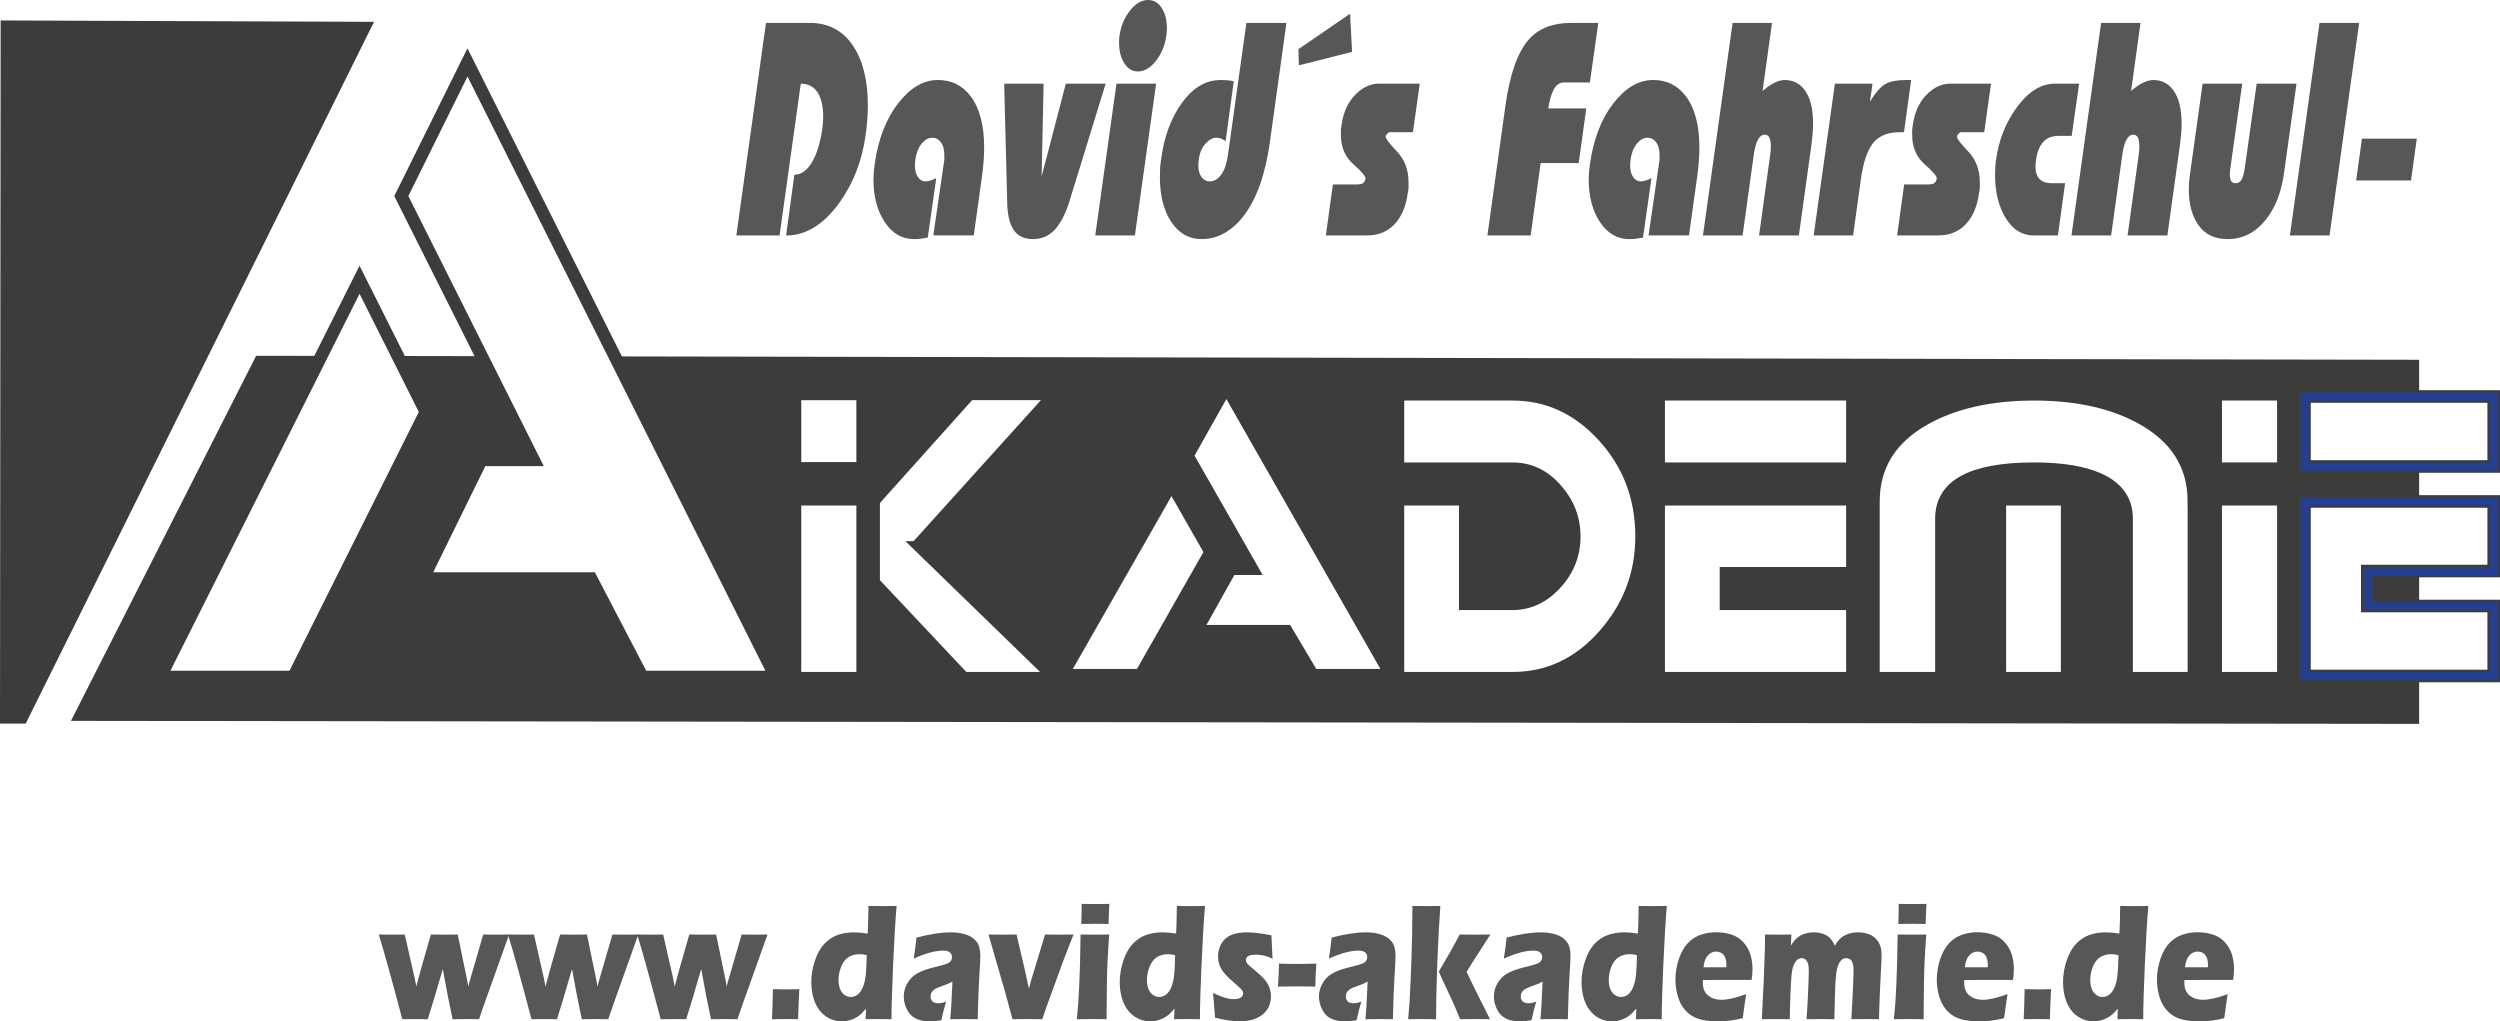 <svg id="Ebene_1" xmlns="http://www.w3.org/2000/svg" width="400.501" height="163.622" viewBox="0 0 400.501 163.622"><style><![CDATA[
	.st0{fill-rule:evenodd;clip-rule:evenodd;fill:#3C3C3B;}
	.st1{fill:none;stroke:#3C3C3B;stroke-width:1.296;stroke-miterlimit:22.926;}
	.st2{mask:url(#SVGID_16_);fill:#9D9D9C;}
	.st3{filter:url(#Adobe_OpacityMaskFilter);}
	.st4{fill-rule:evenodd;clip-rule:evenodd;fill:#3C3C3B;stroke:#3C3C3B;stroke-width:2.016;stroke-miterlimit:22.926;}
	.st5{fill:#878787;}
	.st6{mask:url(#SVGID_10_);fill:#878787;}
	.st7{fill:#575756;}
	.st8{mask:url(#SVGID_4_);fill:#706F6F;}
	.st9{fill:none;stroke:#3C3C3B;stroke-width:0.5;stroke-miterlimit:22.926;}
	.st10{mask:url(#SVGID_13_);fill:#9D9D9C;}
	.st11{fill-rule:evenodd;clip-rule:evenodd;fill:#878787;}
	.st12{mask:url(#SVGID_7_);fill:#878787;}
	.st13{fill-rule:evenodd;clip-rule:evenodd;fill:#1D1719;}
	.st14{fill:none;stroke:#243F92;stroke-width:1.296;stroke-miterlimit:22.926;}
	.st15{fill-rule:evenodd;clip-rule:evenodd;fill:#575756;}
	.st16{fill-rule:evenodd;clip-rule:evenodd;fill:#8E2423;}
	.st17{fill:#FFFFFF;}
	.st18{mask:url(#SVGID_1_);fill:#706F6F;}
	.st19{fill:none;stroke:#3C3C3B;stroke-width:2.016;stroke-miterlimit:22.926;}
	.st20{fill:#9D9D9C;}
	.st21{fill-rule:evenodd;clip-rule:evenodd;stroke:#FFFFFF;stroke-width:7;stroke-miterlimit:10;}
	.st22{fill-rule:evenodd;clip-rule:evenodd;fill:#FFFFFF;}
	.st23{fill:#3C3C3B;}
	.st24{fill:#706F6F;}
	.st25{fill:#FFFFFF;stroke:#3C3C3B;stroke-width:2.016;stroke-miterlimit:22.926;}
	.st26{filter:url(#Adobe_OpacityMaskFilter_1_);}
	.st27{filter:url(#Adobe_OpacityMaskFilter_2_);}
	.st28{filter:url(#Adobe_OpacityMaskFilter_3_);}
	.st29{filter:url(#Adobe_OpacityMaskFilter_4_);}
	.st30{filter:url(#Adobe_OpacityMaskFilter_5_);}
]]></style><path class="st4" d="M386.54 114.957l-373.53-.48 28.643-56.473 344.888.64z"/><path class="st17" d="M146.643 87.34l21.574 20.954h-13.692L140.315 93.2V80.335l15.13-16.877h12.77L146.644 87.34zM137.84 63.46v11.21h-10.125v-11.21h10.125zm0 16.877v27.96h-10.125v-27.96h10.125zM242.316 63.52c5.523 0 10.29 2.198 14.297 6.593s6.012 9.67 6.012 15.826c0 5.943-1.986 11.154-5.955 15.634s-8.754 6.72-14.354 6.72H224.31v-27.96h10.068v16.75h7.938c2.724 0 5.11-1.114 7.163-3.343 2.05-2.228 3.076-4.828 3.076-7.8 0-2.93-1.006-5.53-3.02-7.804-2.014-2.27-4.42-3.405-7.22-3.405H224.31V63.52h18.006zM296.397 63.52v11.21h-30.32V63.52h30.32zm0 33.564v11.21h-30.32v-27.96h30.32V91.48h-20.252v5.604h20.252zM351.11 80.335v27.96H341.04V83.072c0-3.015-1.554-5.223-4.66-6.623-2.57-1.147-6.08-1.72-10.528-1.72-10.126 0-15.19 2.78-15.19 8.343v25.22h-10.18V80.336c0-5.604 2.683-9.913 8.053-12.928 4.64-2.59 10.413-3.886 17.317-3.886 6.866 0 12.58 1.274 17.144 3.822 5.408 3.015 8.11 7.346 8.11 12.993zm-20.308 0v27.96h-10.068v-27.96h10.068zM365.436 63.52v11.21H355.31V63.52h10.126zm0 16.815v27.96H355.31v-27.96h10.126z"/><path class="st25" d="M399.493 63.52v11.21h-30.318V63.52h30.318zm0 33.564v11.21h-30.318v-27.96h30.318V91.48h-20.25v5.604h20.25z"/><path class="st1" d="M146.643 87.34l21.574 20.954h-13.692L140.315 93.2V80.335l15.13-16.877h12.77L146.644 87.34zM137.84 63.46v11.21h-10.125v-11.21h10.125zm0 16.877v27.96h-10.125v-27.96h10.125zM242.316 63.52c5.523 0 10.29 2.198 14.297 6.593s6.012 9.67 6.012 15.826c0 5.943-1.986 11.154-5.955 15.634s-8.754 6.72-14.354 6.72H224.31v-27.96h10.068v16.75h7.938c2.724 0 5.11-1.114 7.163-3.343 2.05-2.228 3.076-4.828 3.076-7.8 0-2.93-1.006-5.53-3.02-7.804-2.014-2.27-4.42-3.405-7.22-3.405H224.31V63.52h18.006zM296.397 63.52v11.21h-30.32V63.52h30.32zm0 33.564v11.21h-30.32v-27.96h30.32V91.48h-20.252v5.604h20.252zM351.11 80.335v27.96H341.04V83.072c0-3.015-1.554-5.223-4.66-6.623-2.57-1.147-6.08-1.72-10.528-1.72-10.126 0-15.19 2.78-15.19 8.343v25.22h-10.18V80.336c0-5.604 2.683-9.913 8.053-12.928 4.64-2.59 10.413-3.886 17.317-3.886 6.866 0 12.58 1.274 17.144 3.822 5.408 3.015 8.11 7.346 8.11 12.993zm-20.308 0v27.96h-10.068v-27.96h10.068zM365.436 63.52v11.21H355.31V63.52h10.126zm0 16.815v27.96H355.31v-27.96h10.126z"/><path class="st14" d="M399.493 63.52v11.21h-30.318V63.52h30.318zm0 33.564v11.21h-30.318v-27.96h30.318V91.48h-20.25v5.604h20.25z"/><path class="st7" d="M138.68 21.624c-.578 4.174-2.004 7.827-4.292 10.966-2.497 3.425-5.318 5.136-8.456 5.136l1.33-9.742c1.092 0 2.027-.662 2.807-1.98.78-1.322 1.33-3.074 1.65-5.26.107-.75.16-1.418.16-2.006 0-1.566-.256-2.805-.77-3.718-.62-1.075-1.56-1.615-2.822-1.615l-3.4 24.313h-6.926L122.71 3.67h7.023c2.95 0 5.237 1.19 6.862 3.57s2.438 5.61 2.438 9.687c0 1.402-.117 2.97-.353 4.697zM157.312 28.276l-1.315 9.44h-6.478l1.763-12.13v-.783c0-.848-.18-1.517-.545-2.006-.363-.49-.823-.734-1.378-.734-.62 0-1.192.318-1.715.954-.524.636-.86 1.492-1.01 2.568-.043.39-.064.686-.064.88 0 .816.162 1.45.487 1.908.326.458.727.685 1.203.685.46 0 1.03-.17 1.726-.522l-1.353 9.524c-.92.164-1.486.243-1.7.243h-.55c-1.88 0-3.426-.903-4.64-2.714-1.207-1.812-1.81-4.086-1.81-6.826 0-.78.063-1.598.19-2.445.557-3.98 1.802-7.225 3.737-9.735s4.067-3.767 6.398-3.767c2.16 0 3.89.848 5.195 2.542 1.475 1.926 2.213 4.698 2.213 8.317 0 1.34-.12 2.87-.354 4.6zM177.13 13.404l-5.773 18.737c-.598 1.99-1.37 3.516-2.31 4.575-.94 1.06-2.126 1.588-3.56 1.588-1.453 0-2.505-.52-3.158-1.564s-.98-2.577-.98-4.6l-.48-18.736h6.317l-.32 14.872 3.88-14.872h6.382zM186.845 5.724c-.213 1.534-.764 2.87-1.65 4.012-.888 1.142-1.856 1.712-2.903 1.712-.898 0-1.625-.438-2.18-1.32-.557-.88-.834-1.974-.834-3.277 0-.488.02-.863.064-1.125.214-1.53.77-2.868 1.667-4.01C181.906.57 182.87 0 183.894 0c.92 0 1.657.425 2.213 1.273.555.848.833 1.94.833 3.276.002.392-.03.783-.095 1.174zm-1.635 7.68l-3.4 24.313h-6.35l3.4-24.313h6.35zM206.086 3.67l-2.66 19.176c-.73 5.186-2.15 9.132-4.267 11.84-1.903 2.413-4.138 3.618-6.703 3.618-1.968 0-3.565-.903-4.793-2.714-1.23-1.81-1.844-4.216-1.844-7.216 0-.62.01-1.108.032-1.467.02-.36.085-.897.193-1.614.49-3.556 1.614-6.524 3.368-8.903 1.752-2.382 3.793-3.57 6.124-3.57.877 0 1.582.063 2.116.194l-1.304 9.59c-.327-.197-.578-.336-.76-.417-.18-.082-.42-.123-.72-.123-.598 0-1.187.326-1.77.978-.578.653-.93 1.503-1.058 2.545-.043.39-.065.686-.065.88 0 .816.17 1.45.513 1.908.343.458.78.685 1.314.685.685 0 1.293-.358 1.828-1.075.535-.718.9-1.777 1.092-3.18l2.95-21.134h6.412zM216.604 8.317l-8.53 2.152-.065-2.593 8.274-5.675zM227.443 13.404l-1.09 7.778h-3.688c-.13 0-.27.073-.417.22-.15.147-.235.302-.256.465-.042.294.556 1.095 1.796 2.398 1.24 1.304 1.86 2.95 1.86 4.94v1.026l-.13.735c-.298 2.153-1.013 3.815-2.147 4.99-1.13 1.175-2.596 1.76-4.392 1.76h-6.575l1.123-8.17h3.816c.492 0 .833-.072 1.026-.218.19-.146.32-.383.384-.71.042-.36-.604-1.125-1.94-2.3-1.336-1.174-2.003-2.756-2.003-4.745v-.782c0-.098.04-.392.126-.88.28-1.958 1-3.532 2.166-4.722 1.164-1.19 2.42-1.786 3.768-1.786h6.573zM256.047 3.67l-1.346 9.54h-4.168c-.685 0-1.23.383-1.636 1.148-.405.768-.694 1.77-.865 3.01h6.094l-1.22 8.756h-6.093l-1.602 11.594h-6.927l2.887-20.79c.706-5.055 1.957-8.594 3.753-10.616 1.56-1.762 3.816-2.642 6.766-2.642h4.36zM271.89 28.276l-1.316 9.44h-6.477l1.764-12.13v-.783c0-.848-.182-1.517-.544-2.006-.363-.49-.823-.734-1.378-.734-.62 0-1.192.318-1.716.954-.524.636-.86 1.492-1.01 2.568-.042.39-.064.686-.064.88 0 .816.16 1.45.485 1.908.327.458.73.685 1.203.685.46 0 1.032-.17 1.727-.522l-1.352 9.524c-.92.164-1.485.243-1.7.243h-.55c-1.88 0-3.424-.903-4.638-2.714-1.208-1.812-1.812-4.086-1.812-6.826 0-.78.063-1.598.193-2.445.555-3.98 1.8-7.225 3.735-9.735 1.936-2.51 4.068-3.767 6.398-3.767 2.16 0 3.89.848 5.194 2.542 1.476 1.926 2.214 4.698 2.214 8.317-.002 1.34-.12 2.87-.354 4.6zM290.2 23.14l-2.022 14.578h-6.375l1.79-12.963c.063-.49.096-.93.096-1.32 0-1.24-.32-1.86-.963-1.86-.876 0-1.464 1.06-1.763 3.18l-1.798 12.964h-6.35l4.747-34.05h6.313l-1.508 10.91c.577-.522 1.177-.946 1.802-1.27.62-.327 1.207-.49 1.764-.49 1.304 0 2.352.522 3.143 1.564.92 1.207 1.378 3.017 1.378 5.43 0 .912-.085 2.02-.256 3.326zM306.17 12.818l-1.155 8.364h-.706c-1.882 0-3.286.572-4.217 1.713-.93 1.142-1.587 3.064-1.973 5.772l-1.25 9.05h-6.317l3.398-24.313h6.03l-.417 2.887c.897-1.466 1.726-2.412 2.484-2.835.76-.426 1.877-.637 3.352-.637h.77zM318.964 13.404l-1.09 7.778h-3.688c-.13 0-.27.073-.417.22-.15.147-.236.302-.258.465-.042.294.556 1.095 1.796 2.398s1.86 2.95 1.86 4.94v1.026c-.064.36-.107.605-.128.735-.3 2.153-1.016 3.815-2.15 4.99-1.132 1.175-2.597 1.76-4.393 1.76h-6.573l1.122-8.17h3.816c.49 0 .833-.072 1.026-.218.19-.146.32-.383.385-.71.043-.36-.604-1.125-1.94-2.3-1.336-1.174-2.005-2.756-2.005-4.745v-.782c0-.098.043-.392.13-.88.277-1.958.998-3.532 2.163-4.722 1.167-1.19 2.422-1.786 3.77-1.786h6.574zM333.074 13.404l-1.186 8.366h-2.117c-1.047 0-1.864.326-2.452.98-.59.65-.968 1.597-1.14 2.836-.063.39-.095.75-.095 1.076 0 1.795.876 2.69 2.63 2.69h2.115l-1.153 8.365h-3.88c-1.86 0-3.357-.93-4.49-2.787-1.133-1.86-1.7-4.158-1.7-6.9 0-.357.012-.757.032-1.198.02-.438.064-.855.128-1.246.45-3.228 1.59-6.065 3.416-8.512 1.83-2.447 3.832-3.67 6.014-3.67h3.88zM349.237 23.14l-2.02 14.578h-6.378l1.79-12.963c.063-.49.096-.93.096-1.32 0-1.24-.32-1.86-.962-1.86-.877 0-1.465 1.06-1.764 3.18l-1.796 12.964h-6.35L336.6 3.67h6.312l-1.507 10.91c.578-.522 1.177-.946 1.8-1.27.622-.327 1.21-.49 1.766-.49 1.305 0 2.352.522 3.143 1.564.92 1.207 1.38 3.017 1.38 5.43 0 .912-.086 2.02-.256 3.326zM367.9 13.404l-2.02 14.48c-.43 3-1.4 5.448-2.92 7.338-1.646 2.055-3.676 3.08-6.093 3.08-2.053 0-3.603-.73-4.648-2.2-1.05-1.466-1.573-3.39-1.573-5.77 0-.784.064-1.6.192-2.447l2.02-14.48h6.35l-1.86 13.21c-.064.39-.096.65-.096.78-.02.197-.032.408-.032.637 0 .88.3 1.32.897 1.32.427 0 .753-.187.978-.562.225-.374.41-1.1.56-2.176l1.862-13.21h6.38zM377.938 3.67l-4.746 34.048h-6.35l4.747-34.048zM387.174 22.21l-.93 6.7h-8.788l.93-6.7z"/><path class="st17" d="M124.248 108.46h-21.334l-8.226-15.775h-26.91l9.342-19.017h8.366L64.292 31.41 74.89 10l49.358 98.46zm-56.03-42.468L47.003 108.46H25.67L57.6 44.814l10.62 21.178z"/><path class="st19" d="M124.248 108.46h-21.334l-8.226-15.775h-26.91l9.342-19.017h8.366L64.292 31.41 74.89 10l49.358 98.46zm-56.03-42.468L47.003 108.46H25.67L57.6 44.814l10.62 21.178z"/><path class="st17" d="M221.566 107.41h-10.848l-4.183-7.047H192.85l4.75-8.494h4.256L191.078 72.99l5.39-9.563 25.098 43.98zm-28.49-18.97l-10.79 18.97H171.44l16.235-28.43 5.4 9.46z"/><path class="st9" d="M221.566 107.41h-10.848l-4.183-7.047H192.85l4.75-8.494h4.256L191.078 72.99l5.39-9.563 25.098 43.98zm-28.49-18.97l-10.79 18.97H171.44l16.235-28.43 5.4 9.46z"/><path class="st7" d="M64.443 163.277c-1.642-6.238-2.896-10.763-3.763-13.57.726.02 1.46.026 2.193.026.692 0 1.345-.008 1.97-.026l1.58 6.964.27 1.37.733-2.74 1.604-5.593c.718.02 1.456.026 2.204.026.795 0 1.494-.008 2.094-.026l1.536 7.44.148.894.175-.666c.046-.167.155-.56.334-1.166l1.894-6.5c.73.018 1.402.025 2.026.025.536 0 1.243-.008 2.117-.026l-4.098 11.47-.715 2.1c-.77-.018-1.425-.027-1.957-.027-.586 0-1.35.01-2.285.028l-.79-3.843c-.148-.735-.407-2.132-.775-4.198-1.104 3.8-1.905 6.48-2.41 8.04-.78-.018-1.41-.027-1.893-.027-.554 0-1.288.01-2.192.027z"/><path class="st7" d="M85.142 163.277c-1.643-6.238-2.896-10.763-3.763-13.57.725.02 1.46.026 2.192.026.692 0 1.346-.008 1.97-.026l1.58 6.964.27 1.37.734-2.74 1.604-5.593c.718.02 1.456.026 2.205.026.794 0 1.493-.008 2.094-.026l1.535 7.44.148.894.175-.666c.046-.167.155-.56.334-1.166l1.893-6.5c.73.018 1.402.025 2.026.025.537 0 1.244-.008 2.118-.026l-4.097 11.47-.714 2.1c-.77-.018-1.425-.027-1.957-.027-.586 0-1.35.01-2.286.028l-.79-3.843c-.148-.735-.407-2.132-.775-4.198-1.105 3.8-1.906 6.48-2.41 8.04-.78-.018-1.41-.027-1.894-.027-.556 0-1.29.01-2.194.027z"/><path class="st7" d="M105.84 163.277c-1.64-6.238-2.895-10.763-3.762-13.57.726.02 1.46.026 2.193.026.693 0 1.346-.008 1.97-.026l1.58 6.964.27 1.37.734-2.74 1.604-5.593c.718.02 1.456.026 2.204.026.795 0 1.494-.008 2.094-.026l1.535 7.44.15.894.175-.666c.045-.167.156-.56.334-1.166l1.892-6.5c.73.018 1.402.025 2.026.025.536 0 1.243-.008 2.117-.026l-4.097 11.47-.714 2.1c-.77-.018-1.425-.027-1.958-.027-.585 0-1.35.01-2.284.028l-.79-3.843c-.15-.735-.408-2.132-.776-4.198-1.103 3.8-1.905 6.48-2.41 8.04-.78-.018-1.41-.027-1.893-.027-.554 0-1.287.01-2.192.027zM123.667 163.277c.06-1.19.11-2.796.156-4.814l2.296.04c.242 0 .888-.012 1.937-.04-.06.966-.125 2.573-.2 4.814l-1.94-.028c-.14 0-.89.01-2.25.027zM142.82 163.277c-.792-.02-1.453-.028-1.98-.028-.594 0-1.313.01-2.16.027l.064-1.687c-.29.335-.543.605-.756.816-.216.207-.494.407-.828.603-.338.193-.704.344-1.09.453-.393.104-.796.158-1.21.158-.714 0-1.38-.153-2-.468-.62-.308-1.147-.746-1.584-1.318-.44-.57-.765-1.248-.98-2.033-.217-.784-.324-1.596-.324-2.44 0-1.193.198-2.363.59-3.506.395-1.144.908-2.042 1.543-2.7.635-.653 1.353-1.116 2.15-1.39.8-.268 1.662-.403 2.59-.403.615 0 1.337.07 2.162.2.057-1.057.098-2.53.118-4.428.916.018 1.66.028 2.238.028.753 0 1.51-.01 2.273-.028-.217 2.632-.407 5.844-.57 9.638-.163 3.793-.247 6.63-.247 8.507zm-3.97-10.258c-.39-.105-.763-.16-1.112-.16-.72 0-1.334.168-1.84.5-.506.33-.893.85-1.163 1.552-.27.707-.407 1.396-.407 2.083 0 .512.076.976.228 1.388.152.408.388.734.703.976.315.238.664.357 1.052.357.407 0 .783-.137 1.12-.413.336-.272.613-.677.822-1.207.213-.53.358-1.165.438-1.896.076-.732.128-1.79.16-3.18zM146.373 153.578c.14-.878.23-1.485.266-1.816l.178-1.56c2.14-.56 3.975-.84 5.515-.84.875 0 1.676.117 2.406.353.725.23 1.295.612 1.702 1.136.41.522.612 1.272.612 2.247 0 .498-.053 1.613-.167 3.347-.11 1.74-.198 4.016-.255 6.834-.73-.02-1.452-.028-2.174-.028-.7 0-1.44.01-2.227.028.107-.976.226-2.985.354-6.035-.28.16-.505.272-.665.345-.16.073-.442.178-.84.318-.404.145-.72.264-.943.358-.228.1-.426.222-.593.372-.167.154-.29.31-.358.467-.072.16-.106.337-.106.53 0 .3.1.56.3.772.2.212.52.317.958.317.156 0 .323-.014.502-.045.18-.032.42-.11.734-.235-.217.685-.472 1.683-.77 2.993-.637.122-1.242.187-1.815.187-.92 0-1.685-.154-2.3-.458-.612-.304-1.083-.8-1.414-1.483-.33-.68-.494-1.365-.494-2.046 0-.417.06-.825.183-1.22.125-.4.315-.79.574-1.172.26-.38.564-.707.915-.98.35-.268.825-.52 1.43-.762.607-.24 1.37-.467 2.302-.68.384-.086.74-.182 1.064-.285.324-.102.552-.187.69-.264s.25-.164.333-.268c.087-.1.148-.205.186-.317.033-.107.052-.228.052-.35 0-.335-.118-.595-.357-.776-.236-.182-.585-.272-1.045-.272-1.278 0-2.86.43-4.737 1.29zM162.2 163.277l-1.183-4.36-2.66-9.21c.847.02 1.634.026 2.36.026.756 0 1.47-.008 2.14-.026.125.61.373 1.683.745 3.207.373 1.53.78 3.35 1.23 5.458l.288-1.102c.042-.132.216-.7.52-1.7l1.772-5.863c.802.02 1.558.026 2.272.026.734 0 1.498-.008 2.292-.026l-1.536 3.946-2.862 7.842-.61 1.782c-.88-.02-1.65-.028-2.316-.028-.73 0-1.548.01-2.453.027zM173.21 148.02c.047-1.054.07-1.89.07-2.5 0-.178-.005-.42-.013-.718.897.02 1.65.026 2.258.026.84 0 1.573-.008 2.204-.026-.023.276-.038.503-.046.688l-.064 1.652c-.015.246-.023.54-.023.876-.734-.02-1.44-.026-2.114-.026-.698 0-1.455.008-2.272.027zm-.702 15.257c.103-1.08.182-1.974.236-2.673.05-.698.1-1.593.148-2.686.05-1.09.09-2.29.13-3.61.037-1.32.063-2.855.086-4.602.966.02 1.737.026 2.315.026.528 0 1.285-.008 2.273-.026-.125 1.674-.216 3.144-.273 4.414-.053 1.266-.09 2.61-.106 4.024-.027 2.52-.042 4.23-.042 5.132-.885-.02-1.646-.028-2.284-.028-.63 0-1.456.01-2.482.03zM192.226 163.277c-.79-.02-1.452-.028-1.98-.028-.592 0-1.31.01-2.158.027l.064-1.687c-.29.335-.542.605-.756.816-.215.207-.494.407-.828.603-.338.193-.703.344-1.09.453-.393.104-.795.158-1.21.158-.714 0-1.38-.153-2-.468-.62-.308-1.147-.746-1.585-1.318-.44-.57-.764-1.248-.98-2.033-.217-.784-.323-1.596-.323-2.44 0-1.193.198-2.363.59-3.506.395-1.144.908-2.042 1.542-2.7.635-.653 1.353-1.116 2.15-1.39.8-.268 1.662-.403 2.59-.403.615 0 1.337.07 2.163.2.057-1.057.098-2.53.117-4.428.916.018 1.662.028 2.24.028.752 0 1.51-.01 2.272-.028-.217 2.632-.407 5.844-.57 9.638-.165 3.793-.248 6.63-.248 8.507zm-3.968-10.258c-.39-.105-.763-.16-1.113-.16-.72 0-1.334.168-1.84.5-.505.33-.893.85-1.163 1.552-.27.707-.407 1.396-.407 2.083 0 .512.076.976.228 1.388.153.408.388.734.704.976.316.238.666.357 1.053.357.406 0 .783-.137 1.122-.413.335-.272.61-.677.82-1.207.214-.53.358-1.165.44-1.896.073-.732.125-1.79.156-3.18zM194.644 163.023c-.03-.39-.06-.8-.088-1.23-.03-.43-.08-1.02-.147-1.773l-.09-.957c.723.335 1.342.59 1.86.752.52.165 1 .246 1.44.246.362 0 .658-.04.885-.117.225-.082.392-.194.495-.35.102-.15.155-.303.155-.463 0-.14-.04-.28-.118-.417-.076-.14-.254-.327-.528-.567-.61-.53-1.146-1.012-1.608-1.446-.468-.437-.813-.822-1.05-1.158-.235-.336-.41-.698-.536-1.09-.12-.39-.182-.794-.182-1.21 0-.734.174-1.42.528-2.06.354-.636.875-1.1 1.56-1.39.687-.286 1.522-.43 2.512-.43 1.03 0 2.35.158 3.952.475l.18 3.74c-.897-.428-1.764-.64-2.596-.64-.585 0-1.012.07-1.273.212-.262.14-.395.358-.395.647 0 .102.015.19.045.282.03.086.083.18.16.275.08.102.175.2.288.3.12.105.396.34.844.713.444.372.794.676 1.045.916.417.39.732.754.953 1.084.217.332.384.686.502 1.063.115.377.17.775.17 1.19 0 .63-.13 1.206-.384 1.737-.258.525-.642.966-1.158 1.32-.517.353-1.077.6-1.676.74-.6.135-1.222.203-1.86.203-.433 0-.972-.046-1.622-.13-.652-.09-1.404-.245-2.266-.467zM204.73 158.055c.088-1.284.146-2.514.168-3.685 1.053.037 2.048.056 2.983.056.95 0 1.95-.02 2.996-.056-.086 1.145-.144 2.374-.166 3.685-1.053-.026-2.053-.04-2.997-.04-.942 0-1.937.013-2.982.04zM212.884 153.578c.14-.878.23-1.485.266-1.816.04-.332.1-.854.18-1.56 2.14-.56 3.974-.84 5.514-.84.875 0 1.676.117 2.406.353.726.23 1.297.612 1.703 1.136.41.522.613 1.272.613 2.247 0 .498-.053 1.613-.167 3.347-.11 1.74-.198 4.016-.256 6.834-.73-.02-1.452-.028-2.173-.028-.698 0-1.44.01-2.227.028.106-.976.225-2.985.354-6.035-.282.16-.505.272-.665.345-.16.073-.44.178-.84.318-.403.145-.718.264-.942.358-.23.1-.427.222-.593.372-.167.154-.29.31-.357.467-.072.16-.106.337-.106.53 0 .3.1.56.3.772.202.212.522.317.958.317.157 0 .323-.014.502-.045.178-.032.42-.11.732-.235-.215.685-.47 1.683-.767 2.993-.64.122-1.244.187-1.818.187-.92 0-1.683-.154-2.3-.458-.61-.304-1.082-.8-1.414-1.483-.33-.68-.493-1.365-.493-2.046 0-.417.062-.825.182-1.22.126-.4.315-.79.574-1.172.263-.38.567-.707.917-.98.35-.268.826-.52 1.43-.762.607-.24 1.37-.467 2.302-.68.383-.086.74-.182 1.064-.285.322-.102.55-.187.687-.264.138-.076.252-.164.336-.268.088-.1.148-.205.186-.317.035-.107.053-.228.053-.35 0-.335-.118-.595-.357-.776-.235-.182-.585-.272-1.045-.272-1.28 0-2.86.43-4.74 1.29zM225.59 163.277c.103-1.134.178-2.055.22-2.764.063-.966.118-2.177.18-3.63l.122-3.153c.053-1.424.086-2.79.11-4.093.03-1.56.045-3.063.045-4.505 1.037.018 1.82.028 2.338.028.604 0 1.313-.01 2.14-.028-.17 2.322-.328 5.204-.468 8.652-.14 3.448-.21 6.61-.21 9.492-.863-.02-1.588-.028-2.18-.028-.686 0-1.45.01-2.297.03zm4.91-7.63l1.916-3.294 1.437-2.646c1.022.02 1.8.026 2.326.026.73 0 1.588-.008 2.583-.026l-2.215 3.442c-.52.79-1.054 1.637-1.594 2.55.517 1.144 1.772 3.67 3.752 7.577-.867-.02-1.653-.028-2.35-.028-.714 0-1.527.01-2.45.027l-.688-1.66c-.247-.577-.458-1.063-.635-1.447-.068-.164-.58-1.25-1.527-3.26l-.556-1.264zM240.91 153.578c.142-.878.232-1.485.267-1.816.04-.332.1-.854.18-1.56 2.14-.56 3.976-.84 5.514-.84.876 0 1.677.117 2.408.353.726.23 1.295.612 1.702 1.136.41.522.613 1.272.613 2.247 0 .498-.053 1.613-.167 3.347-.11 1.74-.198 4.016-.255 6.834-.728-.02-1.45-.028-2.172-.028-.7 0-1.44.01-2.228.028.106-.976.225-2.985.354-6.035-.282.16-.505.272-.665.345-.16.073-.442.178-.84.318-.404.145-.72.264-.943.358-.23.1-.427.222-.593.372-.167.154-.29.31-.358.467-.07.16-.106.337-.106.53 0 .3.098.56.3.772.2.212.52.317.957.317.157 0 .323-.014.502-.045.177-.032.42-.11.733-.235-.217.685-.472 1.683-.77 2.993-.637.122-1.242.187-1.816.187-.92 0-1.683-.154-2.3-.458-.61-.304-1.083-.8-1.413-1.483-.33-.68-.494-1.365-.494-2.046 0-.417.06-.825.182-1.22.126-.4.315-.79.574-1.172.262-.38.566-.707.916-.98.35-.268.826-.52 1.43-.762.608-.24 1.37-.467 2.303-.68.384-.086.74-.182 1.064-.285.322-.102.55-.187.687-.264.137-.076.25-.164.335-.268.087-.1.147-.205.186-.317.035-.107.053-.228.053-.35 0-.335-.118-.595-.357-.776-.235-.182-.584-.272-1.044-.272-1.28 0-2.86.43-4.74 1.29zM266.21 163.277c-.792-.02-1.452-.028-1.98-.028-.594 0-1.312.01-2.16.027l.065-1.687c-.29.335-.544.605-.757.816-.216.207-.494.407-.828.603-.34.193-.704.344-1.09.453-.393.104-.795.158-1.21.158-.714 0-1.38-.153-2-.468-.62-.308-1.147-.746-1.584-1.318-.44-.57-.765-1.248-.98-2.033-.216-.784-.324-1.596-.324-2.44 0-1.193.198-2.363.59-3.506.395-1.144.908-2.042 1.542-2.7.635-.653 1.353-1.116 2.152-1.39.798-.268 1.66-.403 2.588-.403.615 0 1.338.07 2.163.2.057-1.057.098-2.53.118-4.428.916.018 1.66.028 2.238.028.752 0 1.51-.01 2.273-.028-.217 2.632-.407 5.844-.57 9.638-.163 3.793-.247 6.63-.247 8.507zm-3.968-10.258c-.392-.105-.764-.16-1.114-.16-.718 0-1.334.168-1.84.5-.505.33-.893.85-1.163 1.552-.27.707-.407 1.396-.407 2.083 0 .512.077.976.23 1.388.15.408.387.734.703.976.316.238.666.357 1.054.357.405 0 .783-.137 1.12-.413.336-.272.612-.677.822-1.207.213-.53.357-1.165.438-1.896.074-.732.127-1.79.158-3.18zM279.74 159.262c-.095.53-.28 1.82-.555 3.857-.862.202-1.585.334-2.17.403-.59.066-1.182.1-1.783.1-.882 0-1.694-.073-2.44-.22-.74-.148-1.38-.406-1.92-.778s-.987-.835-1.353-1.39c-.365-.554-.64-1.21-.83-1.974s-.283-1.547-.283-2.35c0-1.134.19-2.246.566-3.33.38-1.084.867-1.934 1.466-2.545.596-.613 1.284-1.043 2.063-1.303.778-.258 1.578-.386 2.394-.386.85 0 1.654.118 2.422.354.768.23 1.42.646 1.953 1.23.536.586.916 1.242 1.144 1.98.225.733.34 1.528.34 2.38 0 .504-.05 1.067-.146 1.69l-7.807.014c-.008.14-.012.267-.012.386 0 .95.287 1.656.86 2.11.57.446 1.27.675 2.09.675.49 0 1.05-.068 1.677-.204.63-.14 1.403-.37 2.323-.698zm-6.848-4.302h3.676c.007-.148.01-.28.01-.385 0-.463-.067-.857-.204-1.185-.137-.326-.335-.568-.593-.717-.254-.15-.543-.228-.86-.228-.222 0-.44.04-.645.128-.21.08-.395.21-.563.37-.167.166-.307.355-.417.564-.11.213-.194.423-.247.622-.05.2-.103.476-.156.83zM282.25 163.277l.31-6.405.18-5.01.022-2.155c.817.02 1.536.026 2.16.026.706 0 1.39-.008 2.06-.026l-.08 1.77c.23-.355.425-.626.585-.817.16-.19.354-.373.586-.544.23-.177.468-.313.71-.414.248-.104.52-.186.825-.244.305-.063.623-.096.957-.096.382 0 .73.037 1.05.114.32.072.593.168.82.284.232.114.434.25.605.4.17.15.318.323.45.513s.28.467.45.83c.327-.566.673-.998 1.033-1.294.365-.29.78-.503 1.243-.644.464-.136.94-.205 1.43-.205.646 0 1.254.11 1.828.333.57.22 1.038.606 1.406 1.15s.552 1.25.552 2.12c0 .41-.024 1.02-.073 1.848-.05.826-.115 2.242-.203 4.246-.082 2.006-.13 3.414-.136 4.22-.684-.018-1.344-.027-1.983-.027-.78 0-1.593.01-2.447.027.076-1.126.15-2.536.228-4.233.08-1.696.118-2.87.118-3.53 0-.572-.057-1.003-.167-1.283-.11-.285-.255-.477-.43-.58-.175-.105-.366-.154-.575-.154-.22 0-.413.05-.577.145-.18.11-.335.278-.468.5-.18.295-.323.663-.434 1.112-.092.35-.16.88-.213 1.593-.053.726-.09 1.683-.122 2.872l-.085 3.562c-.795-.02-1.515-.03-2.152-.03-.65 0-1.42.01-2.304.03.064-.79.145-2.116.23-3.976.088-1.86.134-3.104.134-3.733 0-.53-.046-.93-.133-1.198-.086-.264-.21-.477-.372-.636-.16-.156-.372-.24-.638-.24-.29 0-.54.1-.757.304-.213.205-.398.5-.55.88-.15.384-.26.904-.32 1.576-.064.667-.12 1.688-.175 3.063-.053 1.373-.088 2.693-.103 3.96-.896-.02-1.627-.028-2.183-.028-.613-.003-1.38.007-2.293.025zM304.108 148.02c.045-1.054.067-1.89.067-2.5 0-.178-.004-.42-.012-.718.897.02 1.65.026 2.26.026.84 0 1.572-.008 2.203-.026-.023.276-.038.503-.046.688l-.064 1.652c-.015.246-.023.54-.023.876-.733-.02-1.44-.026-2.113-.026-.7 0-1.455.008-2.272.027zm-.704 15.257c.104-1.08.183-1.974.236-2.673.05-.698.1-1.593.147-2.686.05-1.09.092-2.29.13-3.61.037-1.32.064-2.855.087-4.602.966.02 1.737.026 2.315.026.526 0 1.283-.008 2.27-.026-.125 1.674-.215 3.144-.272 4.414-.055 1.266-.092 2.61-.106 4.024-.027 2.52-.042 4.23-.042 5.132-.886-.02-1.646-.028-2.284-.028-.63 0-1.456.01-2.482.03zM321.61 159.262c-.096.53-.28 1.82-.556 3.857-.862.202-1.584.334-2.17.403-.59.066-1.182.1-1.783.1-.88 0-1.693-.073-2.437-.22-.742-.148-1.38-.406-1.92-.778s-.99-.835-1.354-1.39c-.366-.554-.64-1.21-.83-1.974s-.284-1.547-.284-2.35c0-1.134.19-2.246.566-3.33.38-1.084.866-1.934 1.467-2.545.597-.613 1.283-1.043 2.062-1.303.78-.258 1.578-.386 2.396-.386.848 0 1.653.118 2.42.354.77.23 1.423.646 1.954 1.23.536.586.916 1.242 1.145 1.98.224.733.338 1.528.338 2.38 0 .504-.05 1.067-.144 1.69l-7.808.014c-.006.14-.01.267-.01.386 0 .95.284 1.656.858 2.11.57.446 1.27.675 2.09.675.49 0 1.05-.068 1.677-.204.628-.14 1.403-.37 2.323-.698zm-6.85-4.302h3.677c.008-.148.012-.28.012-.385 0-.463-.07-.857-.207-1.185-.137-.326-.333-.568-.593-.717-.254-.15-.544-.228-.862-.228-.22 0-.438.04-.643.128-.21.08-.395.21-.562.37-.168.166-.31.355-.42.564-.11.213-.193.423-.246.622-.05.2-.103.476-.156.83zM324.195 163.277c.06-1.19.11-2.796.155-4.814l2.295.04c.244 0 .89-.012 1.94-.04-.062.966-.127 2.573-.202 4.814l-1.94-.028c-.138 0-.887.01-2.248.027zM343.347 163.277c-.79-.02-1.45-.028-1.98-.028-.593 0-1.31.01-2.158.027l.063-1.687c-.288.335-.543.605-.756.816-.217.207-.495.407-.828.603-.34.193-.704.344-1.093.453-.392.104-.793.158-1.208.158-.716 0-1.38-.153-2-.468-.62-.308-1.148-.746-1.586-1.318-.44-.57-.763-1.248-.98-2.033s-.322-1.596-.322-2.44c0-1.193.196-2.363.59-3.506.394-1.144.907-2.042 1.542-2.7.634-.653 1.354-1.116 2.15-1.39.8-.268 1.662-.403 2.59-.403.615 0 1.337.07 2.16.2.06-1.057.1-2.53.12-4.428.915.018 1.66.028 2.238.028.752 0 1.51-.01 2.272-.028-.217 2.632-.406 5.844-.57 9.638-.163 3.793-.247 6.63-.247 8.507zm-3.968-10.258c-.393-.105-.766-.16-1.115-.16-.718 0-1.333.168-1.84.5s-.893.85-1.162 1.552c-.27.707-.406 1.396-.406 2.083 0 .512.076.976.228 1.388.153.408.39.734.703.976.315.238.665.357 1.053.357.408 0 .784-.137 1.123-.413.334-.272.61-.677.82-1.207.213-.53.357-1.165.438-1.896.075-.732.13-1.79.16-3.18zM356.88 159.262c-.097.53-.283 1.82-.557 3.857-.863.202-1.585.334-2.17.403-.59.066-1.183.1-1.783.1-.882 0-1.695-.073-2.44-.22-.74-.148-1.38-.406-1.92-.778-.538-.372-.987-.835-1.352-1.39-.365-.554-.64-1.21-.828-1.974-.19-.762-.286-1.547-.286-2.35 0-1.134.19-2.246.566-3.33.38-1.084.867-1.934 1.468-2.545.596-.613 1.284-1.043 2.063-1.303.78-.258 1.58-.386 2.397-.386.847 0 1.653.118 2.42.354.77.23 1.423.646 1.955 1.23.535.586.916 1.242 1.143 1.98.225.733.34 1.528.34 2.38 0 .504-.05 1.067-.146 1.69l-7.808.014c-.007.14-.01.267-.01.386 0 .95.283 1.656.857 2.11.57.446 1.27.675 2.09.675.49 0 1.05-.068 1.676-.204.627-.14 1.403-.37 2.323-.698zm-6.85-4.302h3.674c.01-.148.013-.28.013-.385 0-.463-.07-.857-.206-1.185-.137-.326-.334-.568-.592-.717-.256-.15-.544-.228-.863-.228-.22 0-.438.04-.642.128-.21.08-.396.21-.563.37-.168.166-.31.355-.42.564-.11.213-.193.423-.246.622-.048.2-.102.476-.155.83z"/><path class="st0" d="M.102 3.275l59.817.222-55.8 112.42H0z"/></svg>